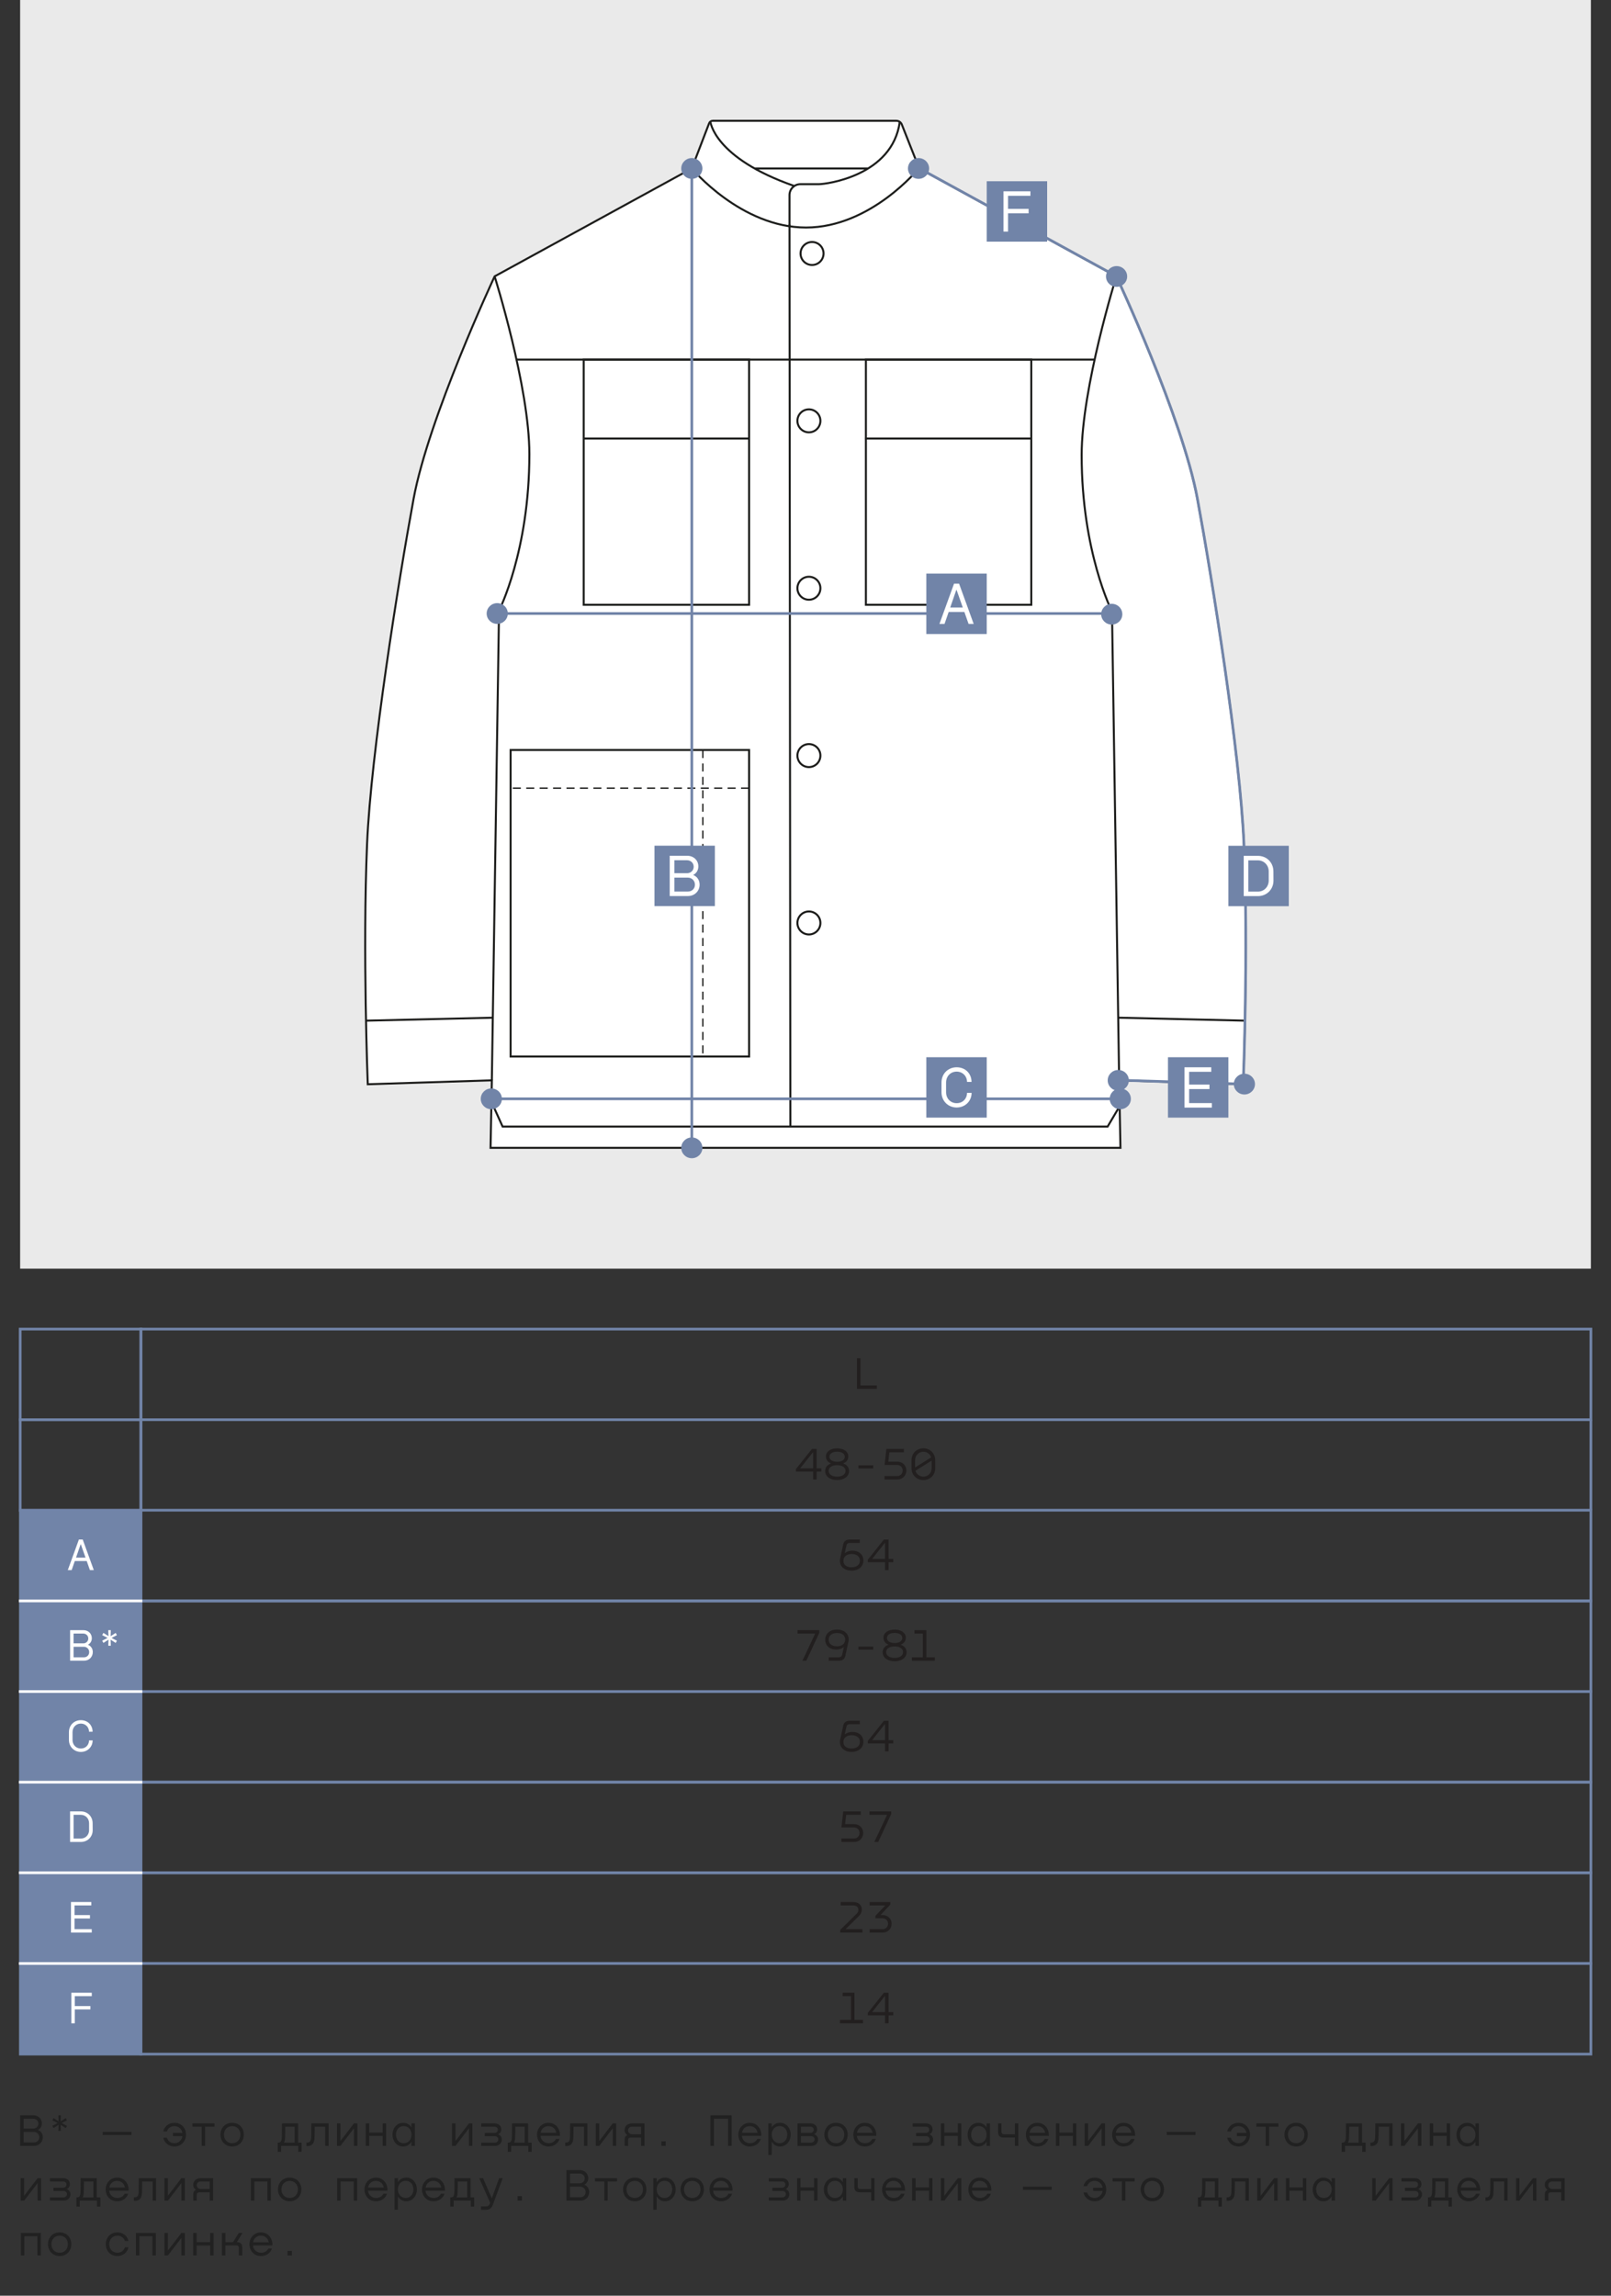 <?xml version="1.0" encoding="UTF-8"?> <svg xmlns="http://www.w3.org/2000/svg" id="_Слой_1" data-name="Слой_1" version="1.1" viewBox="0 0 600 855"><rect x="0" y="0" width="600" height="855" fill="#333333" stroke="none"/><defs><style> .st0 { fill: #221f1f; } .st1 { stroke: #1d1e1c; } .st1, .st2, .st3, .st4, .st5 { fill: none; } .st1, .st2, .st3, .st4, .st5, .st6 { stroke-miterlimit: 10; } .st1, .st2, .st6 { stroke-width: .75px; } .st2, .st5, .st6 { stroke: #1d1d1b; } .st7, .st6 { fill: #fff; } .st3 { stroke: #fff; } .st4 { stroke: #7184a8; } .st8 { fill: #212121; } .st5 { stroke-dasharray: 3 2; stroke-width: .5px; } .st9 { fill: #7184a8; } .st10 { fill: #eaeaea; } </style></defs><rect class="st10" x="7.5" width="585" height="472.5"></rect><g><path class="st6" d="M463.03,403.82l-46.21-1.46.48,25.14h-234.6l.48-25.14-46.21,1.46s-1.96-49.51-.26-89.55c1.45-33.93,11.74-98.16,17.31-128.42,5.56-30.25,30.2-82.92,30.2-82.92l73.43-40.19,6.45-16.81c.22-.56.76-.94,1.36-.94h68.37c.9,0,1.71.55,2.04,1.38l6.47,16.36,73.43,40.19s24.64,52.67,30.2,82.92c5.57,30.26,15.86,94.49,17.31,128.42,1.71,40.04-.26,89.55-.26,89.55Z"></path><path class="st2" d="M183.18,402.36l2.68-174.95s11.3-22.13,11.3-58.28c0-25.08-12.94-66.19-12.94-66.19"></path><path class="st2" d="M416.82,402.36l-2.67-174.62s-11.3-22.13-11.3-58.28c0-25.08,12.92-66.52,12.92-66.52"></path><polyline class="st2" points="182.99 410.27 187.18 419.57 412.53 419.57 417.02 411.97"></polyline><line class="st1" x1="294.04" y1="83.6" x2="294.36" y2="419.57"></line><circle class="st2" cx="302.44" cy="94.41" r="4.28"></circle><circle class="st2" cx="301.27" cy="156.74" r="4.28"></circle><circle class="st2" cx="301.27" cy="219.08" r="4.28"></circle><circle class="st2" cx="301.27" cy="281.41" r="4.28"></circle><circle class="st2" cx="301.27" cy="343.75" r="4.28"></circle><line class="st1" x1="192.36" y1="133.93" x2="407.68" y2="133.93"></line><rect class="st1" x="322.5" y="133.93" width="61.59" height="91.32"></rect><line class="st1" x1="384.09" y1="163.33" x2="322.19" y2="163.33"></line><rect class="st1" x="217.4" y="133.93" width="61.59" height="91.32"></rect><line class="st1" x1="278.99" y1="163.33" x2="217.4" y2="163.33"></line><path class="st1" d="M257.66,62.74s18.31,22,42.52,22,42.11-22.14,42.11-22.14"></path><path class="st1" d="M294.04,84.18v-11.53c0-2.24,1.81-4.05,4.05-4.05h6.85c2.87,0,27.4-3.14,30.17-23.19"></path><path class="st1" d="M264.55,45.2s1.22,13.58,31.29,24.08"></path><line class="st2" x1="136.24" y1="380.14" x2="183.6" y2="379.03"></line><line class="st2" x1="463.99" y1="380.14" x2="416.62" y2="379.03"></line><rect class="st1" x="190.17" y="279.33" width="88.82" height="114.16"></rect><line class="st5" x1="278.99" y1="293.55" x2="190.17" y2="293.55"></line><line class="st5" x1="261.76" y1="279.33" x2="261.76" y2="393.48"></line><line class="st1" x1="281.04" y1="62.74" x2="323.31" y2="62.74"></line></g><line class="st4" x1="186.11" y1="228.5" x2="414.06" y2="228.5"></line><line class="st4" x1="257.66" y1="424.1" x2="257.66" y2="62.74"></line><line class="st4" x1="183.23" y1="409.25" x2="417.24" y2="409.25"></line><path class="st4" d="M342.34,62.68l73.43,40.19s24.64,52.67,30.2,82.92c5.57,30.26,15.86,94.49,17.31,128.42,1.71,40.04-.26,89.55-.26,89.55l-46.21-1.46"></path><ellipse class="st9" cx="185.19" cy="228.5" rx="3.94" ry="3.87"></ellipse><ellipse class="st9" cx="414.06" cy="228.75" rx="3.94" ry="3.87"></ellipse><ellipse class="st9" cx="416.49" cy="402.37" rx="3.94" ry="3.87"></ellipse><ellipse class="st9" cx="463.46" cy="403.76" rx="3.94" ry="3.87"></ellipse><ellipse class="st9" cx="182.99" cy="409.25" rx="3.94" ry="3.87"></ellipse><ellipse class="st9" cx="417.24" cy="409.25" rx="3.94" ry="3.87"></ellipse><ellipse class="st9" cx="257.66" cy="427.5" rx="3.94" ry="3.87"></ellipse><ellipse class="st9" cx="342.1" cy="62.74" rx="3.94" ry="3.87"></ellipse><ellipse class="st9" cx="257.66" cy="62.74" rx="3.94" ry="3.87"></ellipse><ellipse class="st9" cx="415.86" cy="102.97" rx="3.94" ry="3.87"></ellipse><g><rect class="st9" x="435" y="393.75" width="22.5" height="22.5"></rect><path class="st7" d="M441.16,397.5h9.96v1.68h-8.24v4.75h7.57v1.68h-7.57v5.22h8.46v1.68h-10.19v-15Z"></path></g><g><rect class="st9" x="457.5" y="315" width="22.5" height="22.5"></rect><path class="st7" d="M474.27,324.55l.02,3.4c.02,3.22-2.42,5.8-5.82,5.8h-5.26v-15h5.26c3.4,0,5.8,2.57,5.8,5.8ZM464.93,320.43v11.64h3.54c2.4,0,4.05-1.86,4.05-4.12v-3.4c0-2.24-1.66-4.12-4.05-4.12h-3.54Z"></path></g><g><rect class="st9" x="345" y="213.63" width="22.5" height="22.5"></rect><path class="st7" d="M359.16,227.92h-5.84l-1.54,4.46h-1.9l5.44-15h1.88l5.44,15h-1.9l-1.57-4.46ZM358.58,226.26l-2.31-6.54h-.11l-2.26,6.54h4.68Z"></path></g><g><rect class="st9" x="367.5" y="67.5" width="22.5" height="22.5"></rect><path class="st7" d="M373.74,71.25h10.03v1.68h-8.33v4.86h7.66v1.66h-7.66v6.81h-1.7v-15Z"></path></g><g><rect class="st9" x="243.75" y="314.97" width="22.5" height="22.5"></rect><path class="st7" d="M255.95,318.72c2.31,0,4.14,1.61,4.14,3.96,0,1.37-.65,2.51-1.86,3.16v.07c1.48.6,2.33,1.93,2.33,3.58,0,2.37-1.84,4.23-4.32,4.23h-6.81v-15h6.52ZM255.88,325.21c1.41,0,2.48-1.03,2.48-2.4,0-1.43-1.12-2.42-2.48-2.42h-4.72v4.81h4.72ZM256.24,332.04c1.48,0,2.58-1.07,2.58-2.55s-1.14-2.62-2.64-2.62h-5.02v5.17h5.08Z"></path></g><g><rect class="st9" x="345" y="393.75" width="22.5" height="22.5"></rect><path class="st7" d="M350.65,406.83v-3.66c0-3.25,2.41-5.67,5.65-5.67s5.52,2.31,5.54,5.45h-1.68c-.02-2.22-1.7-3.84-3.86-3.84-2.26,0-3.94,1.72-3.94,4.05v3.66c0,2.33,1.68,4.05,3.94,4.05s3.84-1.68,3.86-3.84h1.7c0,3.08-2.41,5.45-5.56,5.45s-5.65-2.41-5.65-5.67Z"></path></g><rect class="st9" x="7.59" y="562.5" width="44.91" height="202.53"></rect><polygon class="st4" points="37.5 562.5 22.55 562.5 7.59 562.5 7.59 630.01 7.59 697.52 7.59 765.03 22.55 765.03 37.5 765.03 52.46 765.03 52.46 697.52 52.46 630.01 52.46 562.5 37.5 562.5"></polygon><path class="st7" d="M26.44,708.38h7.56v1.27h-6.25v3.6h5.75v1.28h-5.75v3.96h6.42v1.28h-7.73v-11.39Z"></path><path class="st7" d="M26.56,742.17h7.62v1.27h-6.32v3.69h5.81v1.26h-5.81v5.17h-1.29v-11.39Z"></path><g><path class="st0" d="M319.05,712.74c1.14-1.12.76-3.08-1.19-3.08h-4.76v-1.27h4.79c3.21,0,3.96,3.31,2.04,5.18l-5.01,4.93h6.29v1.28h-8.28v-.99l6.12-6.05Z"></path><path class="st0" d="M327.92,713.25h.85c1.89,0,3.31,1.39,3.31,3.23s-1.44,3.3-3.33,3.3h-4.86v-1.28h4.81c1.16,0,2.06-.88,2.06-2.02s-.9-2.04-2.06-2.04h-2.65v-.93l3.67-3.84h-5.83v-1.27h7.68v.97l-3.65,3.89Z"></path></g><polygon class="st4" points="532.5 697.5 472.49 697.5 412.49 697.5 352.48 697.5 292.48 697.5 232.47 697.5 172.47 697.5 112.46 697.5 52.46 697.5 52.46 708.75 52.46 720 52.46 731.25 112.46 731.25 172.47 731.25 232.47 731.25 292.48 731.25 352.48 731.25 412.49 731.25 472.49 731.25 532.5 731.25 592.5 731.25 592.5 720 592.5 708.75 592.5 697.5 532.5 697.5"></polygon><path class="st0" d="M320.47,505.88v10.11h6.09v1.28h-7.39v-11.39h1.31Z"></path><polygon class="st4" points="532.5 495 472.49 495 412.49 495 352.48 495 292.48 495 232.47 495 172.47 495 112.46 495 52.46 495 52.46 506.25 52.46 517.5 52.46 528.75 112.46 528.75 172.47 528.75 232.47 528.75 292.48 528.75 352.48 528.75 412.49 528.75 472.49 528.75 532.5 528.75 592.5 528.75 592.5 517.5 592.5 506.25 592.5 495 532.5 495"></polygon><g><path class="st0" d="M304.15,546.86h1.75v1.21h-1.75v2.96h-1.31v-2.96h-6.41v-.92l5.98-7.51h1.73v7.22ZM302.84,546.86v-6.07l-4.81,6.07h4.81Z"></path><path class="st0" d="M309.51,545.06v-.03c-1.22-.46-1.9-1.41-1.9-2.55,0-1.95,1.84-3.06,4.15-3.06s4.18,1.09,4.18,3.06c0,1.14-.68,2.09-1.92,2.55v.03c1.36.44,2.21,1.45,2.21,2.8,0,2.12-1.99,3.37-4.47,3.37s-4.44-1.26-4.44-3.37c0-1.29.78-2.33,2.19-2.8ZM311.75,549.97c1.8,0,3.16-.78,3.16-2.16s-1.38-2.12-3.16-2.12-3.13.75-3.13,2.12,1.39,2.16,3.13,2.16ZM311.77,544.43c1.6,0,2.86-.65,2.86-1.87s-1.22-1.89-2.87-1.89-2.84.66-2.84,1.89,1.26,1.85,2.86,1.87Z"></path><path class="st0" d="M325.23,545.75v1.17h-5.51v-1.17h5.51Z"></path><path class="st0" d="M336.64,540.91h-5.42l-.39,3.47h3.33c2.16,0,3.4,1.58,3.4,3.31s-1.26,3.33-3.4,3.33h-4.73v-1.28h4.69c1.27,0,2.06-.95,2.07-2.06.02-1.09-.77-2.07-2.07-2.07h-4.67l.68-5.98h6.51v1.27Z"></path><path class="st0" d="M343.9,551.24c-2.53,0-4.42-1.9-4.42-4.47v-2.89c0-2.57,1.89-4.47,4.42-4.47s4.4,1.9,4.4,4.47l.02,2.89c.02,2.57-1.89,4.47-4.42,4.47ZM346.81,542.8c-.41-1.26-1.53-2.11-2.91-2.11-1.75,0-3.08,1.36-3.08,3.2v2.65l5.98-3.74ZM343.9,549.97c1.75,0,3.08-1.36,3.08-3.2v-2.79l-6.02,3.77c.37,1.31,1.51,2.21,2.94,2.21Z"></path></g><g><path class="st0" d="M312.93,647.9l1.12-5.2c.24-1.12.99-1.82,2.46-1.82h3.72v1.27h-3.71c-.66,0-1.1.25-1.26.92l-.65,2.86h.05c.75-.58,1.75-.9,2.74-.9,2.5-.02,4.16,1.44,4.16,3.69s-1.84,3.76-4.35,3.76c-2.67,0-4.4-1.5-4.4-3.72,0-.29.03-.58.1-.85ZM317.23,651.22c1.82,0,3.04-.97,3.04-2.5s-1.24-2.46-3.06-2.46-3.09.93-3.09,2.5,1.14,2.46,3.11,2.46Z"></path><path class="st0" d="M330.93,648.11h1.75v1.21h-1.75v2.96h-1.31v-2.96h-6.41v-.92l5.98-7.51h1.73v7.22ZM329.62,648.11v-6.07l-4.81,6.07h4.81Z"></path></g><polygon class="st4" points="532.5 630 472.49 630 412.49 630 352.48 630 292.48 630 232.47 630 172.47 630 112.46 630 52.46 630 52.46 641.25 52.46 652.5 52.46 663.75 112.46 663.75 172.47 663.75 232.47 663.75 292.48 663.75 352.48 663.75 412.49 663.75 472.49 663.75 532.5 663.75 592.5 663.75 592.5 652.5 592.5 641.25 592.5 630 532.5 630"></polygon><g><path class="st0" d="M320.57,675.91h-5.42l-.39,3.47h3.33c2.16,0,3.4,1.58,3.4,3.31s-1.26,3.33-3.4,3.33h-4.73v-1.28h4.69c1.27,0,2.06-.95,2.07-2.06.02-1.09-.77-2.07-2.07-2.07h-4.67l.68-5.98h6.51v1.27Z"></path><path class="st0" d="M327.07,686.02h-1.44l4.76-10.11h-6.58v-1.27h8.11v.99l-4.84,10.4Z"></path></g><polygon class="st4" points="532.5 663.75 472.49 663.75 412.49 663.75 352.48 663.75 292.48 663.75 232.47 663.75 172.47 663.75 112.46 663.75 52.46 663.75 52.46 675 52.46 686.25 52.46 697.5 112.46 697.5 172.47 697.5 232.47 697.5 292.48 697.5 352.48 697.5 412.49 697.5 472.49 697.5 532.5 697.5 592.5 697.5 592.5 686.25 592.5 675 592.5 663.75 532.5 663.75"></polygon><g><path class="st0" d="M312.93,580.4l1.12-5.2c.24-1.12.99-1.82,2.46-1.82h3.72v1.27h-3.71c-.66,0-1.1.25-1.26.92l-.65,2.86h.05c.75-.58,1.75-.9,2.74-.9,2.5-.02,4.16,1.44,4.16,3.69s-1.84,3.76-4.35,3.76c-2.67,0-4.4-1.5-4.4-3.72,0-.29.03-.58.1-.85ZM317.23,583.72c1.82,0,3.04-.97,3.04-2.5s-1.24-2.46-3.06-2.46-3.09.93-3.09,2.5,1.14,2.46,3.11,2.46Z"></path><path class="st0" d="M330.93,580.61h1.75v1.21h-1.75v2.96h-1.31v-2.96h-6.41v-.92l5.98-7.51h1.73v7.22ZM329.62,580.61v-6.07l-4.81,6.07h4.81Z"></path></g><polygon class="st4" points="532.5 562.46 472.49 562.46 412.49 562.46 352.48 562.46 292.48 562.46 232.47 562.46 172.47 562.46 112.46 562.46 52.46 562.46 52.46 573.73 52.46 584.99 52.46 596.25 112.46 596.25 172.47 596.25 232.47 596.25 292.48 596.25 352.48 596.25 412.49 596.25 472.49 596.25 532.5 596.25 592.5 596.25 592.5 584.99 592.5 573.73 592.5 562.46 532.5 562.46"></polygon><g><path class="st0" d="M300.29,618.52h-1.44l4.76-10.11h-6.58v-1.27h8.11v.99l-4.84,10.4Z"></path><path class="st0" d="M315.97,611.5l-1.12,5.2c-.24,1.12-.99,1.82-2.46,1.82h-3.72v-1.28h3.71c.66,0,1.1-.25,1.26-.92l.65-2.86h-.05c-.75.58-1.75.9-2.74.9-2.5.02-4.16-1.45-4.16-3.69s1.84-3.76,4.35-3.76c2.67,0,4.4,1.5,4.4,3.72,0,.29-.03.58-.1.85ZM311.67,608.19c-1.82,0-3.04.97-3.04,2.5s1.24,2.46,3.06,2.46,3.09-.93,3.09-2.5-1.14-2.46-3.11-2.46Z"></path><path class="st0" d="M325.23,613.25v1.17h-5.51v-1.17h5.51Z"></path><path class="st0" d="M330.93,612.56v-.03c-1.22-.46-1.9-1.41-1.9-2.55,0-1.95,1.84-3.06,4.15-3.06s4.18,1.09,4.18,3.06c0,1.14-.68,2.09-1.92,2.55v.03c1.36.44,2.21,1.45,2.21,2.8,0,2.12-1.99,3.37-4.47,3.37s-4.44-1.26-4.44-3.37c0-1.29.78-2.33,2.19-2.8ZM333.17,617.47c1.8,0,3.16-.78,3.16-2.16s-1.38-2.12-3.16-2.12-3.13.75-3.13,2.12,1.39,2.16,3.13,2.16ZM333.19,611.93c1.6,0,2.86-.65,2.86-1.87s-1.22-1.89-2.87-1.89-2.84.66-2.84,1.89,1.26,1.85,2.86,1.87Z"></path><path class="st0" d="M345.02,617.25h3.16v1.28h-8.57v-1.28h4.11v-8.84h-3.13v-1.27h4.42v10.11Z"></path></g><g><path class="st0" d="M318.25,752.28h3.16v1.28h-8.57v-1.28h4.11v-8.84h-3.13v-1.27h4.42v10.11Z"></path><path class="st0" d="M330.93,749.39h1.75v1.21h-1.75v2.96h-1.31v-2.96h-6.41v-.92l5.98-7.51h1.73v7.22ZM329.62,749.39v-6.07l-4.81,6.07h4.81Z"></path></g><polygon class="st4" points="532.5 731.28 472.49 731.28 412.49 731.28 352.48 731.28 292.48 731.28 232.47 731.28 172.47 731.28 112.46 731.28 52.46 731.28 52.46 742.53 52.46 753.78 52.46 765.03 112.46 765.03 172.47 765.03 232.47 765.03 292.48 765.03 352.48 765.03 412.49 765.03 472.49 765.03 532.5 765.03 592.5 765.03 592.5 753.78 592.5 742.53 592.5 731.28 532.5 731.28"></polygon><polygon class="st4" points="532.5 596.25 472.49 596.25 412.49 596.25 352.48 596.25 292.48 596.25 232.47 596.25 172.47 596.25 112.46 596.25 52.46 596.25 52.46 607.5 52.46 618.75 52.46 630 112.46 630 172.47 630 232.47 630 292.48 630 352.48 630 412.49 630 472.49 630 532.5 630 592.5 630 592.5 618.75 592.5 607.5 592.5 596.25 532.5 596.25"></polygon><path class="st7" d="M34.5,679.04l.02,2.58c.02,2.45-1.84,4.4-4.42,4.4h-4v-11.39h4c2.58,0,4.4,1.95,4.4,4.4ZM27.41,675.91v8.84h2.69c1.82,0,3.08-1.41,3.08-3.13v-2.58c0-1.7-1.26-3.13-3.08-3.13h-2.69Z"></path><path class="st7" d="M25.67,648.02v-2.89c0-2.57,1.9-4.47,4.45-4.47s4.35,1.82,4.37,4.3h-1.33c-.02-1.75-1.34-3.03-3.04-3.03-1.79,0-3.11,1.36-3.11,3.2v2.89c0,1.84,1.33,3.2,3.11,3.2s3.03-1.33,3.04-3.03h1.34c0,2.43-1.9,4.3-4.38,4.3s-4.45-1.9-4.45-4.47Z"></path><g><path class="st7" d="M31.05,607.13c1.75,0,3.15,1.22,3.15,3.01,0,1.04-.49,1.9-1.41,2.4v.05c1.12.46,1.77,1.46,1.77,2.72,0,1.8-1.39,3.21-3.28,3.21h-5.17v-11.39h4.95ZM30.99,612.06c1.07,0,1.89-.78,1.89-1.82,0-1.09-.85-1.84-1.89-1.84h-3.59v3.65h3.59ZM31.27,617.25c1.12,0,1.95-.82,1.95-1.94s-.87-1.99-2-1.99h-3.81v3.93h3.86Z"></path><path class="st7" d="M40.41,610.67l-1.89,1.21-.46-.82,2.01-1.04-2.01-1.04.46-.82,1.89,1.21-.08-2.24h.94l-.08,2.26,1.89-1.22.46.82-1.99,1.04,1.99,1.04-.46.82-1.89-1.22.08,2.26h-.94l.08-2.24Z"></path></g><path class="st7" d="M32.3,581.39h-4.44l-1.17,3.38h-1.44l4.13-11.39h1.43l4.13,11.39h-1.45l-1.19-3.38ZM31.86,580.13l-1.75-4.96h-.08l-1.72,4.96h3.55Z"></path><polygon class="st4" points="37.51 528.75 22.51 528.75 7.52 528.75 7.52 540 7.52 551.25 7.52 562.5 22.51 562.5 37.51 562.5 52.5 562.5 52.5 551.25 52.5 540 52.5 528.75 37.51 528.75"></polygon><polygon class="st4" points="37.51 495 22.51 495 7.52 495 7.52 506.25 7.52 517.5 7.52 528.75 22.51 528.75 37.51 528.75 52.5 528.75 52.5 517.5 52.5 506.25 52.5 495 37.51 495"></polygon><line class="st3" x1="53.01" y1="596.25" x2="7.04" y2="596.25"></line><line class="st3" x1="53" y1="630" x2="7.04" y2="630"></line><line class="st3" x1="53" y1="663.75" x2="7.04" y2="663.75"></line><line class="st3" x1="53.01" y1="697.5" x2="7.04" y2="697.5"></line><line class="st3" x1="53.01" y1="731.28" x2="7.04" y2="731.28"></line><line class="st4" x1="52.46" y1="528.75" x2="52.46" y2="562.46"></line><line class="st4" x1="592.5" y1="562.46" x2="592.5" y2="528.75"></line><g><path class="st8" d="M12.45,787.83c1.75,0,3.14,1.22,3.14,3.01,0,1.04-.49,1.9-1.41,2.4v.05c1.12.46,1.77,1.46,1.77,2.72,0,1.8-1.39,3.21-3.28,3.21h-5.17v-11.39h4.95ZM12.4,792.76c1.07,0,1.89-.78,1.89-1.82,0-1.09-.85-1.84-1.89-1.84h-3.59v3.65h3.59ZM12.67,797.94c1.12,0,1.96-.82,1.96-1.94s-.87-1.99-2.01-1.99h-3.81v3.93h3.86Z"></path><path class="st8" d="M21.82,791.36l-1.89,1.21-.46-.82,2-1.04-2-1.04.46-.82,1.89,1.21-.08-2.24h.93l-.08,2.26,1.89-1.22.46.82-1.99,1.04,1.99,1.04-.46.82-1.89-1.22.08,2.26h-.93l.08-2.24Z"></path><path class="st8" d="M48.98,793.98v1.19h-10.71v-1.19h10.71Z"></path><path class="st8" d="M67.95,794.37c-.27-1.46-1.41-2.53-3.01-2.53-1.39,0-2.43.87-2.79,1.99h-1.34c.41-1.85,2.02-3.21,4.15-3.21,2.55,0,4.32,1.94,4.32,4.4s-1.77,4.42-4.32,4.42c-2.12,0-3.74-1.39-4.15-3.26h1.34c.36,1.19,1.41,2.04,2.79,2.04,1.61,0,2.79-1.16,3.01-2.63h-3.54v-1.21h3.54Z"></path><path class="st8" d="M79.87,792.06h-3.47v7.16h-1.27v-7.16h-3.48v-1.22h8.23v1.22Z"></path><path class="st8" d="M82.11,795.02c0-2.45,1.72-4.4,4.37-4.4s4.33,1.96,4.33,4.4-1.72,4.42-4.33,4.42-4.37-1.99-4.37-4.42ZM89.54,795.02c0-1.75-1.19-3.18-3.06-3.18s-3.08,1.43-3.08,3.18,1.17,3.2,3.08,3.2,3.06-1.46,3.06-3.2Z"></path><path class="st8" d="M111.01,797.99h1.33v3.45h-1.26v-2.23h-6.39v2.23h-1.26v-3.45h.15c.49,0,1.22,0,1.36-1.55.07-.63.07-3.81.07-5.61h6v7.16ZM109.74,797.99v-5.93h-3.5c0,1.29-.02,3.06-.07,4.15-.03.8-.19,1.38-.39,1.79h3.96Z"></path><path class="st8" d="M122.39,799.22h-1.28v-7.16h-3.91c0,1.31,0,3.16-.07,4.32-.17,2.87-1.94,2.89-2.86,2.89h-.15v-1.29h.1c.58,0,1.51,0,1.65-1.6.07-.61.07-3.2.07-5.54h6.44v8.38Z"></path><path class="st8" d="M126.79,790.84v6.56l5.03-6.56h1.28v8.38h-1.28v-6.56l-5.03,6.56h-1.28v-8.38h1.28Z"></path><path class="st8" d="M137.5,790.84v3.43h5.03v-3.43h1.28v8.38h-1.28v-3.72h-5.03v3.72h-1.28v-8.38h1.28Z"></path><path class="st8" d="M150.11,790.62c1.43,0,2.52.68,3.11,1.72h.03v-1.5h1.26v8.38h-1.26v-1.56h-.03c-.7,1.24-1.87,1.79-3.13,1.79-2.14,0-3.91-1.87-3.91-4.42s1.77-4.4,3.93-4.4ZM153.26,795.02c0-1.75-1.16-3.2-2.92-3.2s-2.86,1.45-2.86,3.2,1.04,3.2,2.86,3.2,2.92-1.45,2.92-3.2Z"></path><path class="st8" d="M169.63,790.84v6.56l5.03-6.56h1.28v8.38h-1.28v-6.56l-5.03,6.56h-1.28v-8.38h1.28Z"></path><path class="st8" d="M184.15,794.39c.78,0,1.26-.54,1.26-1.17s-.46-1.16-1.19-1.16h-4.98v-1.22h5.01c1.55,0,2.43,1.04,2.43,2.21,0,.77-.41,1.51-1.12,1.82v.05c.85.31,1.33,1.09,1.33,1.94,0,1.22-.95,2.36-2.5,2.36h-5.15v-1.22h5.08c.78,0,1.27-.58,1.27-1.21,0-.66-.51-1.19-1.33-1.19h-3.71v-1.21h3.59Z"></path><path class="st8" d="M196.69,797.99h1.33v3.45h-1.26v-2.23h-6.39v2.23h-1.26v-3.45h.15c.49,0,1.22,0,1.36-1.55.07-.63.07-3.81.07-5.61h6v7.16ZM195.42,797.99v-5.93h-3.5c0,1.29-.02,3.06-.07,4.15-.03.8-.19,1.38-.39,1.79h3.96Z"></path><path class="st8" d="M208.54,795.48h-7.21c.1,1.55,1.33,2.74,3.03,2.74,1.24,0,2.28-.65,2.69-1.6h1.34c-.56,1.73-2.16,2.82-4.1,2.82-2.62,0-4.28-2.01-4.28-4.4s1.73-4.42,4.27-4.42,4.42,2.07,4.27,4.86ZM207.18,794.34c-.24-1.46-1.36-2.5-2.94-2.5s-2.67,1.09-2.87,2.5h5.81Z"></path><path class="st8" d="M218.78,799.22h-1.28v-7.16h-3.91c0,1.31,0,3.16-.07,4.32-.17,2.87-1.94,2.89-2.86,2.89h-.15v-1.29h.1c.58,0,1.51,0,1.65-1.6.07-.61.07-3.2.07-5.54h6.44v8.38Z"></path><path class="st8" d="M223.18,790.84v6.56l5.03-6.56h1.28v8.38h-1.28v-6.56l-5.03,6.56h-1.28v-8.38h1.28Z"></path><path class="st8" d="M238.75,799.22v-3.11h-3.91c-.56,0-.92.34-.92.88v2.23h-1.28v-2.4c0-.82.32-1.38,1.02-1.6v-.05c-.65-.36-1.04-1.04-1.04-1.87,0-1.31,1.02-2.46,2.74-2.46h4.66v8.38h-1.27ZM235.42,794.88h3.33v-2.82h-3.38c-.9,0-1.46.66-1.46,1.41s.65,1.41,1.51,1.41Z"></path><path class="st8" d="M247.93,799.22h-1.61v-1.7h1.61v1.7Z"></path><path class="st8" d="M272.48,787.83v11.39h-1.31v-10.11h-5.27v10.11h-1.31v-11.39h7.89Z"></path><path class="st8" d="M283.51,795.48h-7.21c.1,1.55,1.33,2.74,3.03,2.74,1.24,0,2.28-.65,2.69-1.6h1.34c-.56,1.73-2.16,2.82-4.1,2.82-2.62,0-4.28-2.01-4.28-4.4s1.73-4.42,4.27-4.42,4.42,2.07,4.27,4.86ZM282.15,794.34c-.24-1.46-1.36-2.5-2.94-2.5s-2.67,1.09-2.87,2.5h5.81Z"></path><path class="st8" d="M290.58,799.44c-1.26,0-2.43-.54-3.13-1.79h-.03v4.96h-1.26v-11.78h1.26v1.5h.03c.59-1.04,1.68-1.72,3.11-1.72,2.16,0,3.93,1.85,3.93,4.4s-1.77,4.42-3.91,4.42ZM293.2,795.02c0-1.75-1.05-3.2-2.86-3.2s-2.92,1.45-2.92,3.2,1.16,3.2,2.92,3.2,2.86-1.43,2.86-3.2Z"></path><path class="st8" d="M297.04,790.84h4.86c1.55,0,2.43,1.02,2.43,2.19,0,.71-.32,1.39-1.04,1.79v.05c.92.34,1.39,1.14,1.39,2.01,0,1.22-.95,2.35-2.5,2.35h-5.15v-8.38ZM301.8,794.37c.78,0,1.26-.54,1.26-1.17s-.46-1.14-1.21-1.14h-3.54v2.31h3.48ZM302.13,797.99c.76,0,1.27-.58,1.27-1.21,0-.66-.51-1.19-1.33-1.19h-3.76v2.4h3.81Z"></path><path class="st8" d="M307.02,795.02c0-2.45,1.72-4.4,4.37-4.4s4.33,1.96,4.33,4.4-1.72,4.42-4.33,4.42-4.37-1.99-4.37-4.42ZM314.45,795.02c0-1.75-1.19-3.18-3.06-3.18s-3.08,1.43-3.08,3.18,1.17,3.2,3.08,3.2,3.06-1.46,3.06-3.2Z"></path><path class="st8" d="M326.35,795.48h-7.21c.1,1.55,1.33,2.74,3.03,2.74,1.24,0,2.28-.65,2.69-1.6h1.34c-.56,1.73-2.16,2.82-4.1,2.82-2.62,0-4.28-2.01-4.28-4.4s1.73-4.42,4.27-4.42,4.42,2.07,4.27,4.86ZM324.99,794.34c-.24-1.46-1.36-2.5-2.94-2.5s-2.67,1.09-2.87,2.5h5.81Z"></path><path class="st8" d="M344.8,794.39c.78,0,1.26-.54,1.26-1.17s-.46-1.16-1.19-1.16h-4.98v-1.22h5.01c1.55,0,2.43,1.04,2.43,2.21,0,.77-.41,1.51-1.12,1.82v.05c.85.31,1.33,1.09,1.33,1.94,0,1.22-.95,2.36-2.5,2.36h-5.15v-1.22h5.08c.78,0,1.27-.58,1.27-1.21,0-.66-.51-1.19-1.33-1.19h-3.71v-1.21h3.59Z"></path><path class="st8" d="M351.7,790.84v3.43h5.03v-3.43h1.28v8.38h-1.28v-3.72h-5.03v3.72h-1.28v-8.38h1.28Z"></path><path class="st8" d="M364.31,790.62c1.43,0,2.52.68,3.11,1.72h.03v-1.5h1.26v8.38h-1.26v-1.56h-.03c-.7,1.24-1.87,1.79-3.13,1.79-2.14,0-3.91-1.87-3.91-4.42s1.77-4.4,3.93-4.4ZM367.46,795.02c0-1.75-1.16-3.2-2.92-3.2s-2.86,1.45-2.86,3.2,1.04,3.2,2.86,3.2,2.92-1.45,2.92-3.2Z"></path><path class="st8" d="M371.73,794.15v-3.32h1.26v3.13c0,.59.34.92.88.92h4.13v-4.05h1.26v8.38h-1.26v-3.11h-4.35c-1.21,0-1.92-.68-1.92-1.95Z"></path><path class="st8" d="M390.61,795.48h-7.21c.1,1.55,1.33,2.74,3.03,2.74,1.24,0,2.28-.65,2.69-1.6h1.34c-.56,1.73-2.16,2.82-4.1,2.82-2.62,0-4.28-2.01-4.28-4.4s1.73-4.42,4.27-4.42,4.42,2.07,4.27,4.86ZM389.25,794.34c-.24-1.46-1.36-2.5-2.94-2.5s-2.67,1.09-2.87,2.5h5.81Z"></path><path class="st8" d="M394.54,790.84v3.43h5.03v-3.43h1.28v8.38h-1.28v-3.72h-5.03v3.72h-1.28v-8.38h1.28Z"></path><path class="st8" d="M405.25,790.84v6.56l5.03-6.56h1.28v8.38h-1.28v-6.56l-5.03,6.56h-1.28v-8.38h1.28Z"></path><path class="st8" d="M422.74,795.48h-7.21c.1,1.55,1.33,2.74,3.03,2.74,1.24,0,2.28-.65,2.69-1.6h1.34c-.56,1.73-2.16,2.82-4.1,2.82-2.62,0-4.28-2.01-4.28-4.4s1.73-4.42,4.27-4.42,4.42,2.07,4.27,4.86ZM421.38,794.34c-.24-1.46-1.36-2.5-2.94-2.5s-2.67,1.09-2.87,2.5h5.81Z"></path><path class="st8" d="M445.25,793.98v1.19h-10.71v-1.19h10.71Z"></path><path class="st8" d="M464.22,794.37c-.27-1.46-1.41-2.53-3.01-2.53-1.39,0-2.43.87-2.79,1.99h-1.34c.41-1.85,2.02-3.21,4.15-3.21,2.55,0,4.32,1.94,4.32,4.4s-1.77,4.42-4.32,4.42c-2.12,0-3.74-1.39-4.15-3.26h1.34c.36,1.19,1.41,2.04,2.79,2.04,1.61,0,2.79-1.16,3.01-2.63h-3.54v-1.21h3.54Z"></path><path class="st8" d="M476.14,792.06h-3.47v7.16h-1.27v-7.16h-3.48v-1.22h8.23v1.22Z"></path><path class="st8" d="M478.38,795.02c0-2.45,1.72-4.4,4.37-4.4s4.33,1.96,4.33,4.4-1.72,4.42-4.33,4.42-4.37-1.99-4.37-4.42ZM485.81,795.02c0-1.75-1.19-3.18-3.06-3.18s-3.08,1.43-3.08,3.18,1.17,3.2,3.08,3.2,3.06-1.46,3.06-3.2Z"></path><path class="st8" d="M507.28,797.99h1.33v3.45h-1.26v-2.23h-6.39v2.23h-1.26v-3.45h.15c.49,0,1.22,0,1.36-1.55.07-.63.07-3.81.07-5.61h6v7.16ZM506.01,797.99v-5.93h-3.5c0,1.29-.02,3.06-.07,4.15-.03.8-.19,1.38-.39,1.79h3.96Z"></path><path class="st8" d="M518.66,799.22h-1.28v-7.16h-3.91c0,1.31,0,3.16-.07,4.32-.17,2.87-1.94,2.89-2.86,2.89h-.15v-1.29h.1c.58,0,1.51,0,1.65-1.6.07-.61.07-3.2.07-5.54h6.44v8.38Z"></path><path class="st8" d="M523.06,790.84v6.56l5.03-6.56h1.28v8.38h-1.28v-6.56l-5.03,6.56h-1.28v-8.38h1.28Z"></path><path class="st8" d="M533.77,790.84v3.43h5.03v-3.43h1.28v8.38h-1.28v-3.72h-5.03v3.72h-1.28v-8.38h1.28Z"></path><path class="st8" d="M546.38,790.62c1.43,0,2.52.68,3.11,1.72h.03v-1.5h1.26v8.38h-1.26v-1.56h-.03c-.7,1.24-1.87,1.79-3.13,1.79-2.14,0-3.91-1.87-3.91-4.42s1.77-4.4,3.93-4.4ZM549.53,795.02c0-1.75-1.16-3.2-2.92-3.2s-2.86,1.45-2.86,3.2,1.04,3.2,2.86,3.2,2.92-1.45,2.92-3.2Z"></path><path class="st8" d="M8.98,811.24v6.56l5.03-6.56h1.28v8.38h-1.28v-6.56l-5.03,6.56h-1.28v-8.38h1.28Z"></path><path class="st8" d="M23.5,814.79c.78,0,1.26-.54,1.26-1.17s-.46-1.16-1.19-1.16h-4.98v-1.22h5.01c1.55,0,2.43,1.04,2.43,2.21,0,.76-.41,1.51-1.12,1.82v.05c.85.31,1.33,1.09,1.33,1.94,0,1.22-.95,2.36-2.5,2.36h-5.15v-1.22h5.08c.78,0,1.27-.58,1.27-1.21,0-.66-.51-1.19-1.33-1.19h-3.71v-1.21h3.59Z"></path><path class="st8" d="M36.04,818.39h1.33v3.45h-1.26v-2.23h-6.39v2.23h-1.26v-3.45h.15c.49,0,1.22,0,1.36-1.55.07-.63.07-3.81.07-5.61h6v7.16ZM34.77,818.39v-5.93h-3.5c0,1.29-.02,3.06-.07,4.15-.03.8-.19,1.38-.39,1.79h3.96Z"></path><path class="st8" d="M47.89,815.88h-7.21c.1,1.55,1.33,2.74,3.03,2.74,1.24,0,2.28-.65,2.69-1.6h1.34c-.56,1.73-2.16,2.82-4.1,2.82-2.62,0-4.28-2.01-4.28-4.4s1.73-4.42,4.27-4.42,4.42,2.07,4.27,4.86ZM46.53,814.74c-.24-1.46-1.36-2.5-2.94-2.5s-2.67,1.09-2.87,2.5h5.81Z"></path><path class="st8" d="M58.13,819.62h-1.28v-7.16h-3.91c0,1.31,0,3.16-.07,4.32-.17,2.87-1.94,2.89-2.86,2.89h-.15v-1.29h.1c.58,0,1.51,0,1.65-1.6.07-.61.07-3.2.07-5.54h6.44v8.38Z"></path><path class="st8" d="M62.53,811.24v6.56l5.03-6.56h1.28v8.38h-1.28v-6.56l-5.03,6.56h-1.28v-8.38h1.28Z"></path><path class="st8" d="M78.1,819.62v-3.11h-3.91c-.56,0-.92.34-.92.88v2.23h-1.28v-2.4c0-.82.32-1.38,1.02-1.6v-.05c-.65-.36-1.04-1.04-1.04-1.87,0-1.31,1.02-2.46,2.74-2.46h4.66v8.38h-1.28ZM74.77,815.28h3.33v-2.82h-3.38c-.9,0-1.46.66-1.46,1.41s.65,1.41,1.51,1.41Z"></path><path class="st8" d="M100.88,811.24v8.38h-1.28v-7.16h-4.86v7.16h-1.28v-8.38h7.41Z"></path><path class="st8" d="M103.53,815.42c0-2.45,1.72-4.4,4.37-4.4s4.33,1.95,4.33,4.4-1.72,4.42-4.33,4.42-4.37-1.99-4.37-4.42ZM110.96,815.42c0-1.75-1.19-3.18-3.06-3.18s-3.08,1.43-3.08,3.18,1.17,3.2,3.08,3.2,3.06-1.46,3.06-3.2Z"></path><path class="st8" d="M133.01,811.24v8.38h-1.28v-7.16h-4.86v7.16h-1.28v-8.38h7.41Z"></path><path class="st8" d="M144.28,815.88h-7.21c.1,1.55,1.33,2.74,3.03,2.74,1.24,0,2.28-.65,2.69-1.6h1.34c-.56,1.73-2.16,2.82-4.1,2.82-2.62,0-4.28-2.01-4.28-4.4s1.73-4.42,4.27-4.42,4.42,2.07,4.27,4.86ZM142.92,814.74c-.24-1.46-1.36-2.5-2.94-2.5s-2.67,1.09-2.87,2.5h5.81Z"></path><path class="st8" d="M151.36,819.84c-1.26,0-2.43-.54-3.13-1.79h-.03v4.96h-1.26v-11.78h1.26v1.5h.03c.59-1.04,1.68-1.72,3.11-1.72,2.16,0,3.93,1.85,3.93,4.4s-1.77,4.42-3.91,4.42ZM153.97,815.42c0-1.75-1.05-3.2-2.86-3.2s-2.92,1.44-2.92,3.2,1.16,3.2,2.92,3.2,2.86-1.43,2.86-3.2Z"></path><path class="st8" d="M165.7,815.88h-7.21c.1,1.55,1.33,2.74,3.03,2.74,1.24,0,2.28-.65,2.69-1.6h1.34c-.56,1.73-2.16,2.82-4.1,2.82-2.62,0-4.28-2.01-4.28-4.4s1.73-4.42,4.27-4.42,4.42,2.07,4.27,4.86ZM164.34,814.74c-.24-1.46-1.36-2.5-2.94-2.5s-2.67,1.09-2.87,2.5h5.81Z"></path><path class="st8" d="M175.27,818.39h1.33v3.45h-1.26v-2.23h-6.39v2.23h-1.26v-3.45h.15c.49,0,1.22,0,1.36-1.55.07-.63.07-3.81.07-5.61h6v7.16ZM174,818.39v-5.93h-3.5c0,1.29-.02,3.06-.07,4.15-.03.8-.19,1.38-.39,1.79h3.96Z"></path><path class="st8" d="M181.07,823.02h-1.92v-1.28h1.9c.73,0,1.09-.27,1.36-.95l.14-.36-4.06-9.2h1.41l3.26,7.48h.03l2.72-7.48h1.31l-3.67,9.94c-.43,1.17-1.17,1.84-2.48,1.84Z"></path><path class="st8" d="M194.38,819.62h-1.61v-1.7h1.61v1.7Z"></path><path class="st8" d="M215.94,808.23c1.75,0,3.14,1.22,3.14,3.01,0,1.04-.49,1.9-1.41,2.4v.05c1.12.46,1.77,1.46,1.77,2.72,0,1.8-1.39,3.21-3.28,3.21h-5.17v-11.39h4.95ZM215.89,813.16c1.07,0,1.89-.78,1.89-1.82,0-1.09-.85-1.83-1.89-1.83h-3.59v3.65h3.59ZM216.16,818.34c1.12,0,1.96-.82,1.96-1.94s-.87-1.99-2.01-1.99h-3.81v3.93h3.86Z"></path><path class="st8" d="M229.81,812.46h-3.47v7.16h-1.27v-7.16h-3.48v-1.22h8.23v1.22Z"></path><path class="st8" d="M232.05,815.42c0-2.45,1.72-4.4,4.37-4.4s4.33,1.95,4.33,4.4-1.72,4.42-4.33,4.42-4.37-1.99-4.37-4.42ZM239.48,815.42c0-1.75-1.19-3.18-3.06-3.18s-3.08,1.43-3.08,3.18,1.17,3.2,3.08,3.2,3.06-1.46,3.06-3.2Z"></path><path class="st8" d="M247.74,819.84c-1.26,0-2.43-.54-3.13-1.79h-.03v4.96h-1.26v-11.78h1.26v1.5h.03c.59-1.04,1.68-1.72,3.11-1.72,2.16,0,3.93,1.85,3.93,4.4s-1.77,4.42-3.91,4.42ZM250.36,815.42c0-1.75-1.05-3.2-2.86-3.2s-2.92,1.44-2.92,3.2,1.16,3.2,2.92,3.2,2.86-1.43,2.86-3.2Z"></path><path class="st8" d="M253.47,815.42c0-2.45,1.72-4.4,4.37-4.4s4.33,1.95,4.33,4.4-1.72,4.42-4.33,4.42-4.37-1.99-4.37-4.42ZM260.9,815.42c0-1.75-1.19-3.18-3.06-3.18s-3.08,1.43-3.08,3.18,1.17,3.2,3.08,3.2,3.06-1.46,3.06-3.2Z"></path><path class="st8" d="M272.8,815.88h-7.21c.1,1.55,1.33,2.74,3.03,2.74,1.24,0,2.28-.65,2.69-1.6h1.34c-.56,1.73-2.16,2.82-4.1,2.82-2.62,0-4.28-2.01-4.28-4.4s1.73-4.42,4.27-4.42,4.42,2.07,4.27,4.86ZM271.44,814.74c-.24-1.46-1.36-2.5-2.94-2.5s-2.67,1.09-2.87,2.5h5.81Z"></path><path class="st8" d="M291.25,814.79c.78,0,1.26-.54,1.26-1.17s-.46-1.16-1.19-1.16h-4.98v-1.22h5.01c1.55,0,2.43,1.04,2.43,2.21,0,.76-.41,1.51-1.12,1.82v.05c.85.31,1.33,1.09,1.33,1.94,0,1.22-.95,2.36-2.5,2.36h-5.15v-1.22h5.08c.78,0,1.27-.58,1.27-1.21,0-.66-.51-1.19-1.33-1.19h-3.71v-1.21h3.59Z"></path><path class="st8" d="M298.15,811.24v3.43h5.03v-3.43h1.28v8.38h-1.28v-3.72h-5.03v3.72h-1.28v-8.38h1.28Z"></path><path class="st8" d="M310.76,811.02c1.43,0,2.52.68,3.11,1.72h.03v-1.5h1.26v8.38h-1.26v-1.56h-.03c-.7,1.24-1.87,1.79-3.13,1.79-2.14,0-3.91-1.87-3.91-4.42s1.77-4.4,3.93-4.4ZM313.91,815.42c0-1.75-1.16-3.2-2.92-3.2s-2.86,1.44-2.86,3.2,1.04,3.2,2.86,3.2,2.92-1.44,2.92-3.2Z"></path><path class="st8" d="M318.18,814.55v-3.31h1.26v3.13c0,.59.34.92.88.92h4.13v-4.05h1.26v8.38h-1.26v-3.11h-4.35c-1.21,0-1.92-.68-1.92-1.96Z"></path><path class="st8" d="M337.06,815.88h-7.21c.1,1.55,1.33,2.74,3.03,2.74,1.24,0,2.28-.65,2.69-1.6h1.34c-.56,1.73-2.16,2.82-4.1,2.82-2.62,0-4.28-2.01-4.28-4.4s1.73-4.42,4.27-4.42,4.42,2.07,4.27,4.86ZM335.7,814.74c-.24-1.46-1.36-2.5-2.94-2.5s-2.67,1.09-2.87,2.5h5.81Z"></path><path class="st8" d="M340.99,811.24v3.43h5.03v-3.43h1.28v8.38h-1.28v-3.72h-5.03v3.72h-1.28v-8.38h1.28Z"></path><path class="st8" d="M351.7,811.24v6.56l5.03-6.56h1.28v8.38h-1.28v-6.56l-5.03,6.56h-1.28v-8.38h1.28Z"></path><path class="st8" d="M369.19,815.88h-7.21c.1,1.55,1.33,2.74,3.03,2.74,1.24,0,2.28-.65,2.69-1.6h1.34c-.56,1.73-2.16,2.82-4.1,2.82-2.62,0-4.28-2.01-4.28-4.4s1.73-4.42,4.27-4.42,4.42,2.07,4.27,4.86ZM367.83,814.74c-.24-1.46-1.36-2.5-2.94-2.5s-2.67,1.09-2.87,2.5h5.81Z"></path><path class="st8" d="M391.7,814.38v1.19h-10.71v-1.19h10.71Z"></path><path class="st8" d="M410.67,814.77c-.27-1.46-1.41-2.53-3.01-2.53-1.39,0-2.43.87-2.79,1.99h-1.34c.41-1.85,2.02-3.21,4.15-3.21,2.55,0,4.32,1.94,4.32,4.4s-1.77,4.42-4.32,4.42c-2.12,0-3.74-1.39-4.15-3.26h1.34c.36,1.19,1.41,2.04,2.79,2.04,1.61,0,2.79-1.16,3.01-2.63h-3.54v-1.21h3.54Z"></path><path class="st8" d="M422.59,812.46h-3.47v7.16h-1.27v-7.16h-3.48v-1.22h8.23v1.22Z"></path><path class="st8" d="M424.83,815.42c0-2.45,1.72-4.4,4.37-4.4s4.33,1.95,4.33,4.4-1.72,4.42-4.33,4.42-4.37-1.99-4.37-4.42ZM432.26,815.42c0-1.75-1.19-3.18-3.06-3.18s-3.08,1.43-3.08,3.18,1.17,3.2,3.08,3.2,3.06-1.46,3.06-3.2Z"></path><path class="st8" d="M453.73,818.39h1.33v3.45h-1.26v-2.23h-6.39v2.23h-1.26v-3.45h.15c.49,0,1.22,0,1.36-1.55.07-.63.07-3.81.07-5.61h6v7.16ZM452.46,818.39v-5.93h-3.5c0,1.29-.02,3.06-.07,4.15-.03.8-.19,1.38-.39,1.79h3.96Z"></path><path class="st8" d="M465.11,819.62h-1.28v-7.16h-3.91c0,1.31,0,3.16-.07,4.32-.17,2.87-1.94,2.89-2.86,2.89h-.15v-1.29h.1c.58,0,1.51,0,1.65-1.6.07-.61.07-3.2.07-5.54h6.44v8.38Z"></path><path class="st8" d="M469.51,811.24v6.56l5.03-6.56h1.28v8.38h-1.28v-6.56l-5.03,6.56h-1.28v-8.38h1.28Z"></path><path class="st8" d="M480.22,811.24v3.43h5.03v-3.43h1.28v8.38h-1.28v-3.72h-5.03v3.72h-1.28v-8.38h1.28Z"></path><path class="st8" d="M492.83,811.02c1.43,0,2.52.68,3.11,1.72h.03v-1.5h1.26v8.38h-1.26v-1.56h-.03c-.7,1.24-1.87,1.79-3.13,1.79-2.14,0-3.91-1.87-3.91-4.42s1.77-4.4,3.93-4.4ZM495.98,815.42c0-1.75-1.16-3.2-2.92-3.2s-2.86,1.44-2.86,3.2,1.04,3.2,2.86,3.2,2.92-1.44,2.92-3.2Z"></path><path class="st8" d="M512.35,811.24v6.56l5.03-6.56h1.28v8.38h-1.28v-6.56l-5.03,6.56h-1.28v-8.38h1.28Z"></path><path class="st8" d="M526.87,814.79c.78,0,1.26-.54,1.26-1.17s-.46-1.16-1.19-1.16h-4.98v-1.22h5.01c1.55,0,2.43,1.04,2.43,2.21,0,.76-.41,1.51-1.12,1.82v.05c.85.31,1.33,1.09,1.33,1.94,0,1.22-.95,2.36-2.5,2.36h-5.15v-1.22h5.08c.78,0,1.27-.58,1.27-1.21,0-.66-.51-1.19-1.33-1.19h-3.71v-1.21h3.59Z"></path><path class="st8" d="M539.41,818.39h1.33v3.45h-1.26v-2.23h-6.39v2.23h-1.26v-3.45h.15c.49,0,1.22,0,1.36-1.55.07-.63.07-3.81.07-5.61h6v7.16ZM538.14,818.39v-5.93h-3.5c0,1.29-.02,3.06-.07,4.15-.03.8-.19,1.38-.39,1.79h3.96Z"></path><path class="st8" d="M551.26,815.88h-7.21c.1,1.55,1.33,2.74,3.03,2.74,1.24,0,2.28-.65,2.69-1.6h1.34c-.56,1.73-2.16,2.82-4.1,2.82-2.62,0-4.28-2.01-4.28-4.4s1.73-4.42,4.27-4.42,4.42,2.07,4.27,4.86ZM549.9,814.74c-.24-1.46-1.36-2.5-2.94-2.5s-2.67,1.09-2.87,2.5h5.81Z"></path><path class="st8" d="M561.5,819.62h-1.28v-7.16h-3.91c0,1.31,0,3.16-.07,4.32-.17,2.87-1.94,2.89-2.86,2.89h-.15v-1.29h.1c.58,0,1.51,0,1.65-1.6.07-.61.07-3.2.07-5.54h6.44v8.38Z"></path><path class="st8" d="M565.9,811.24v6.56l5.03-6.56h1.28v8.38h-1.28v-6.56l-5.03,6.56h-1.28v-8.38h1.28Z"></path><path class="st8" d="M581.47,819.62v-3.11h-3.91c-.56,0-.92.34-.92.88v2.23h-1.28v-2.4c0-.82.32-1.38,1.02-1.6v-.05c-.65-.36-1.04-1.04-1.04-1.87,0-1.31,1.02-2.46,2.74-2.46h4.66v8.38h-1.27ZM578.14,815.28h3.33v-2.82h-3.38c-.9,0-1.46.66-1.46,1.41s.65,1.41,1.51,1.41Z"></path><path class="st8" d="M15.2,831.64v8.38h-1.28v-7.16h-4.86v7.16h-1.28v-8.38h7.41Z"></path><path class="st8" d="M17.86,835.82c0-2.45,1.72-4.4,4.37-4.4s4.33,1.96,4.33,4.4-1.72,4.42-4.33,4.42-4.37-1.99-4.37-4.42ZM25.28,835.82c0-1.75-1.19-3.18-3.06-3.18s-3.08,1.43-3.08,3.18,1.17,3.2,3.08,3.2,3.06-1.46,3.06-3.2Z"></path><path class="st8" d="M43.73,832.64c-1.82,0-3.06,1.41-3.06,3.18s1.24,3.2,3.06,3.2c1.38,0,2.43-.85,2.79-2.04h1.34c-.41,1.87-2.02,3.26-4.15,3.26-2.55,0-4.32-1.96-4.32-4.42s1.77-4.4,4.32-4.4c2.12,0,3.74,1.36,4.15,3.21h-1.34c-.36-1.12-1.39-1.99-2.79-1.99Z"></path><path class="st8" d="M58.04,831.64v8.38h-1.28v-7.16h-4.86v7.16h-1.28v-8.38h7.41Z"></path><path class="st8" d="M62.53,831.64v6.56l5.03-6.56h1.28v8.38h-1.28v-6.56l-5.03,6.56h-1.28v-8.38h1.28Z"></path><path class="st8" d="M73.24,831.64v3.43h5.03v-3.43h1.28v8.38h-1.28v-3.72h-5.03v3.72h-1.28v-8.38h1.28Z"></path><path class="st8" d="M83.95,831.64v3.43h2.84l2.14-3.43h1.39l-2.11,3.43h.12c1.21,0,1.89.68,1.89,1.95v2.99h-1.28v-2.82c0-.59-.32-.92-.87-.92h-4.13v3.74h-1.28v-8.38h1.28Z"></path><path class="st8" d="M101.44,836.28h-7.21c.1,1.55,1.33,2.74,3.03,2.74,1.24,0,2.28-.65,2.69-1.6h1.34c-.56,1.73-2.16,2.82-4.1,2.82-2.62,0-4.28-2.01-4.28-4.4s1.73-4.42,4.27-4.42,4.42,2.07,4.27,4.86ZM100.08,835.14c-.24-1.46-1.36-2.5-2.94-2.5s-2.67,1.09-2.87,2.5h5.81Z"></path><path class="st8" d="M108.7,840.02h-1.61v-1.7h1.61v1.7Z"></path></g></svg> 